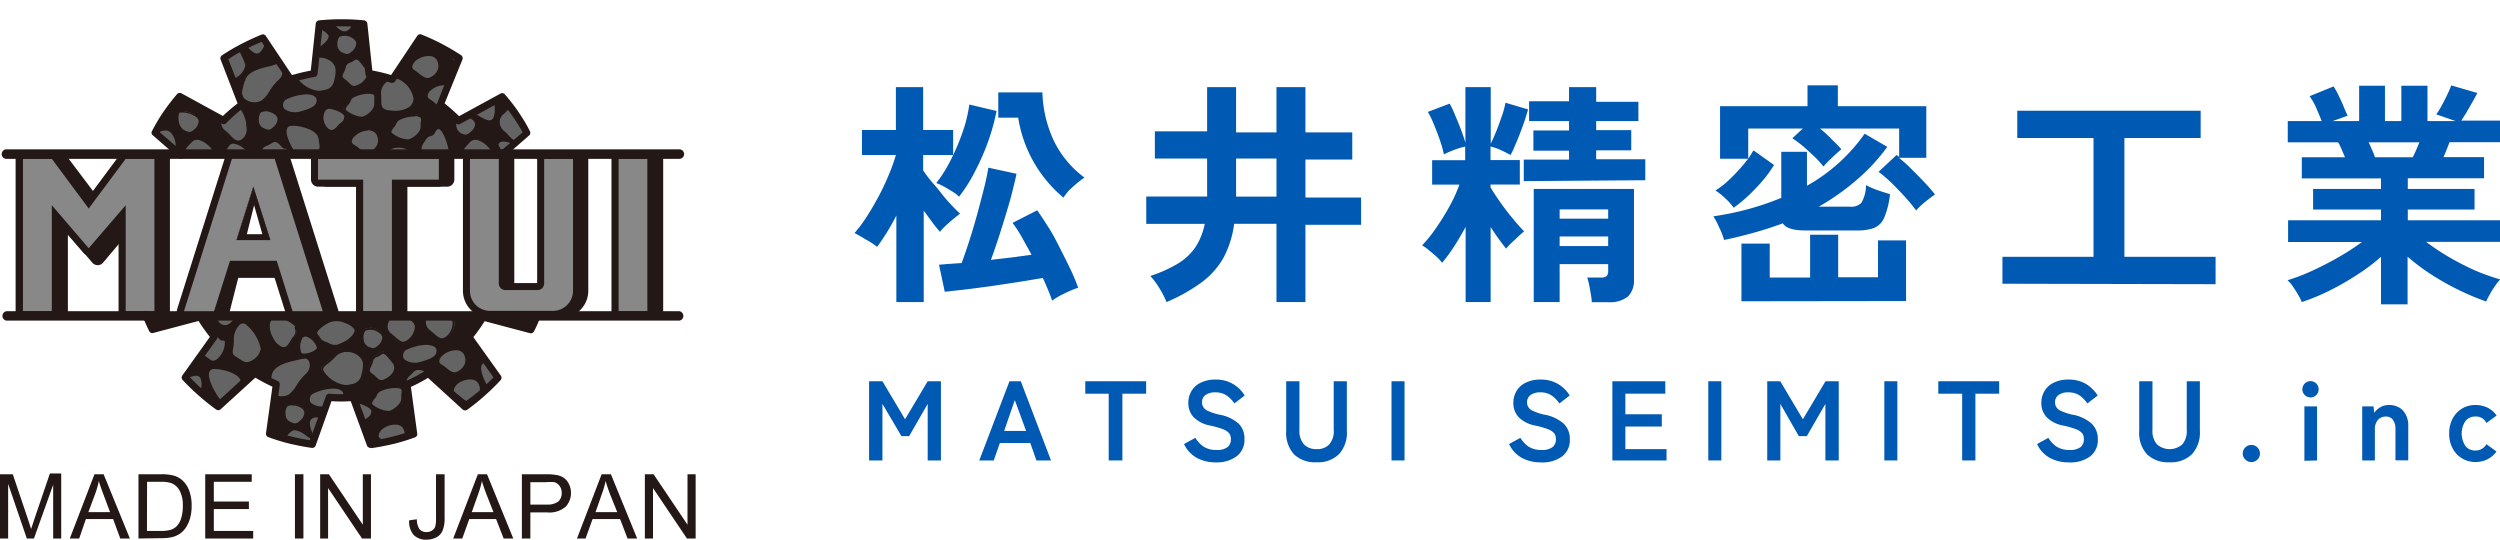<svg xmlns="http://www.w3.org/2000/svg" xmlns:xlink="http://www.w3.org/1999/xlink" width="220.98" height="47.7" viewBox="0 0 220.98 47.7"><defs><style>.cls-1{fill:none;}.cls-2{fill:#231815;}.cls-3{fill:#888;}.cls-4{clip-path:url(#clip-path);}.cls-5{fill:#656464;}.cls-6{fill:#0059b2;}</style><clipPath id="clip-path" transform="translate(0 1.7)"><path id="SVGID" class="cls-1" d="M44.31,12l2.29-2a19,19,0,0,0-1-1.66,18.49,18.49,0,0,0-1.19-1.54L40.52,9a15.46,15.46,0,0,0-1.6-1.42l1.63-4.09A19.78,19.78,0,0,0,37.1,1.64L34.66,5.3a14.68,14.68,0,0,0-2.08-.51L32.11.41c-.63-.06-1.28-.1-1.94-.1s-1.31,0-1.94.1l-.47,4.38a14.68,14.68,0,0,0-2.08.51L23.24,1.64a19.78,19.78,0,0,0-3.45,1.81l1.63,4.09A15.46,15.46,0,0,0,19.82,9L16,6.86A16.57,16.57,0,0,0,14.76,8.4a19,19,0,0,0-1,1.66L16,12H44.31m2.58,15.43c.22-.44.42-.88.6-1.34H12.85c.18.46.38.9.6,1.34l4.26-1.12a16.15,16.15,0,0,0,1.21,1.76l-2.55,3.58a17.85,17.85,0,0,0,1.38,1.37,19.33,19.33,0,0,0,1.53,1.21l3.25-3a14.18,14.18,0,0,0,1.89,1l-.6,4.36a16.8,16.8,0,0,0,1.87.56,18.89,18.89,0,0,0,1.91.37l1.5-4.14c.36,0,.71,0,1.07,0s.71,0,1.07,0l1.5,4.14a18.89,18.89,0,0,0,1.91-.37,16,16,0,0,0,1.86-.56l-.59-4.36a14.18,14.18,0,0,0,1.89-1l3.25,3a19.33,19.33,0,0,0,1.53-1.21A17.85,17.85,0,0,0,44,31.68L41.42,28.1a16.15,16.15,0,0,0,1.21-1.76Z"/></clipPath></defs><g id="レイヤー_2" data-name="レイヤー 2"><g id="レイヤー_1-2" data-name="レイヤー 1"><path class="cls-2" d="M58,11.71H55.42a.63.63,0,0,0-.62.63V25.81a.62.62,0,0,0,.62.62H58a.62.62,0,0,0,.62-.62V12.34a.63.63,0,0,0-.62-.63" transform="translate(0 1.7)"/><path class="cls-2" d="M51.39,11.71H48.85a.63.63,0,0,0-.63.63v11H45.46v-11a.63.63,0,0,0-.63-.63H42.29a.63.63,0,0,0-.62.63V24a2.39,2.39,0,0,0,2.4,2.4h5.55A2.4,2.4,0,0,0,52,24V12.34a.63.63,0,0,0-.63-.63" transform="translate(0 1.7)"/><path class="cls-2" d="M57.22,11.71H54.68a.63.63,0,0,0-.63.63V25.81a.63.63,0,0,0,.63.62h2.54a.63.63,0,0,0,.63-.62V12.34a.63.63,0,0,0-.63-.63" transform="translate(0 1.7)"/><path class="cls-2" d="M50.65,11.71H48.1a.63.63,0,0,0-.62.63v11H44.71v-11a.63.63,0,0,0-.62-.63H41.54a.63.63,0,0,0-.62.63V24a2.4,2.4,0,0,0,2.4,2.4h5.55a2.39,2.39,0,0,0,2.4-2.4V12.34a.63.63,0,0,0-.62-.63" transform="translate(0 1.7)"/><path class="cls-2" d="M44.31,12l2.29-2a19,19,0,0,0-1-1.66,18.49,18.49,0,0,0-1.19-1.54L40.52,9a15.46,15.46,0,0,0-1.6-1.42l1.63-4.09A19.78,19.78,0,0,0,37.1,1.64L34.66,5.3a14.68,14.68,0,0,0-2.08-.51L32.11.41c-.63-.06-1.28-.1-1.94-.1s-1.31,0-1.94.1l-.47,4.38a14.68,14.68,0,0,0-2.08.51L23.24,1.64a19.78,19.78,0,0,0-3.45,1.81l1.63,4.09A15.46,15.46,0,0,0,19.82,9L16,6.86A16.57,16.57,0,0,0,14.76,8.4a19,19,0,0,0-1,1.66L16,12H44.31m2.58,15.43c.22-.44.42-.88.6-1.34H12.85c.18.46.38.9.6,1.34l4.26-1.12a16.15,16.15,0,0,0,1.21,1.76l-2.55,3.58a17.85,17.85,0,0,0,1.38,1.37,19.33,19.33,0,0,0,1.53,1.21l3.25-3a14.18,14.18,0,0,0,1.89,1l-.6,4.36a16.8,16.8,0,0,0,1.87.56,18.89,18.89,0,0,0,1.91.37l1.5-4.14c.36,0,.71,0,1.07,0s.71,0,1.07,0l1.5,4.14a18.89,18.89,0,0,0,1.91-.37,16,16,0,0,0,1.86-.56l-.59-4.36a14.18,14.18,0,0,0,1.89-1l3.25,3a19.33,19.33,0,0,0,1.53-1.21A17.85,17.85,0,0,0,44,31.68L41.42,28.1a16.15,16.15,0,0,0,1.21-1.76Z" transform="translate(0 1.7)"/><path class="cls-2" d="M39.54,11.71H28.86a.63.63,0,0,0-.63.63v1.83a.63.63,0,0,0,.63.63h3.36v11a.62.62,0,0,0,.62.62h2.55a.62.62,0,0,0,.62-.62v-11h3.53a.63.63,0,0,0,.62-.63V12.34a.63.63,0,0,0-.62-.63" transform="translate(0 1.7)"/><path class="cls-2" d="M14.4,11.71H12.61a.61.61,0,0,0-.43.17L8.42,15.45,5.82,12a.63.63,0,0,0-.5-.25H2.78a.63.63,0,0,0-.63.63V25.81a.63.63,0,0,0,.63.62H5.32A.63.63,0,0,0,6,25.81V19l2.16,2.52a.64.64,0,0,0,.48.22.62.62,0,0,0,.47-.22L11.23,19v6.8a.63.63,0,0,0,.63.62H14.4a.62.62,0,0,0,.62-.62V12.34a.63.63,0,0,0-.62-.63" transform="translate(0 1.7)"/><rect class="cls-3" x="54.68" y="14.04" width="2.54" height="13.47"/><path class="cls-2" d="M38.79,11.71H28.11a.63.63,0,0,0-.62.63v1.83a.63.63,0,0,0,.62.63h3.36v11a.63.63,0,0,0,.63.62h2.54a.63.63,0,0,0,.63-.62v-11h3.52a.63.63,0,0,0,.63-.63V12.34a.63.63,0,0,0-.63-.63" transform="translate(0 1.7)"/><polyline class="cls-3" points="28.11 14.04 38.79 14.04 38.79 15.88 34.64 15.88 34.64 27.51 32.1 27.51 32.1 15.88 28.11 15.88 28.11 14.04"/><path class="cls-2" d="M13.65,11.71H11.11a.64.64,0,0,0-.5.25L7.84,15.68,5.08,12a.66.66,0,0,0-.5-.25H2a.63.63,0,0,0-.62.63V25.81a.62.62,0,0,0,.62.62H4.58a.62.62,0,0,0,.62-.62V18.13l2.17,2.51a.62.62,0,0,0,.47.22.64.64,0,0,0,.48-.22l2.16-2.51v7.68a.63.63,0,0,0,.63.62h2.54a.63.63,0,0,0,.63-.62V12.34a.63.63,0,0,0-.63-.63" transform="translate(0 1.7)"/><polyline class="cls-3" points="11.11 14.04 13.65 14.04 13.65 27.51 11.11 27.51 11.11 18.14 7.84 21.94 4.58 18.14 4.58 27.51 2.03 27.51 2.03 14.04 4.58 14.04 7.84 18.43 11.11 14.04"/><path class="cls-3" d="M48.1,12.34h2.55V24a1.78,1.78,0,0,1-1.78,1.78H43.32A1.78,1.78,0,0,1,41.54,24V12.34h2.55v11a.59.59,0,0,0,.59.6h2.83a.59.59,0,0,0,.59-.6v-11" transform="translate(0 1.7)"/><g class="cls-4"><path class="cls-5" d="M32,31.47c.21-.87.25-1.29-.21-1.75a1.66,1.66,0,0,0-2.25,0c-.63.72-1.25.84-1.09,1.34a2.81,2.81,0,0,0,2,1.33c.58-.08,1.33-.08,1.54-1m.38-2.5c.49.25.7.31,1.06,0s.74-.9.14-1.32a1.28,1.28,0,0,0-1.34-.18C32,27.69,31.93,28.72,32.41,29Zm.41,2.43c.52.37.62.87,1.36.44s1-1,.54-1.57-.72-1-1.06-.72-.67.15-.81.7S32.3,31,32.82,31.4ZM27.45,34a1.72,1.72,0,0,0,1.42.25c.67-.19,1.42-.44,1.52-.85s.08-.68-.56-.84a3.91,3.91,0,0,0-2.2.41A.65.65,0,0,0,27.45,34Zm-4.6-7.89v0H21.8C22.27,26.37,22.49,26.43,22.85,26.14Zm5.78,0H26.08c.12.22.37.35.91.37A2.41,2.41,0,0,0,28.63,26.12Zm5.76,8.61c.37-.07,1.14-.62,1.17-1.16s.23-.9-.17-1-2,0-2.2.71c0,.15-.5.51-.4.8A2.43,2.43,0,0,0,34.39,34.73Zm-9.53-5.66c.68.21.78-.57,1.15-.94s.1-.78.1-1-1-.68-1-.68c-.42-.73-1.19-.1-1.35.37A2.28,2.28,0,0,0,24.86,29.07ZM40.29,3.83c.53.32.69.66,1.21.29s1.18-1.86.39-1.83c-.22,0-.57-.89-1.18-.5s-.83.26-.94.81A1,1,0,0,0,40.29,3.83ZM44,11c-.1.23.5.72.3,1h2.4C46.4,11.25,44.37,10.16,44,11ZM43.27,5.8c-.41-.58-1.13-.21-1.66,0s-.5.66-.6,1.28.81,1.37,1.71,1.79C44.39,9.7,43.68,6.38,43.27,5.8ZM39,30.61c.46.27.87.84,1.36.68a1.27,1.27,0,0,0,.84-1.61c-.3-.84-1.68-.57-2.23.06C38.75,29.94,38.5,30.34,39,30.61Zm.46-2.45c.55-.36,1-1.28.52-1.76l-.31-.28H37.8a1,1,0,0,0,.09,1.44C38.64,28.19,38.87,28.51,39.42,28.16ZM37.1,30.41c.67-.19,1.42-.43,1.53-.84s.07-.68-.57-.85a4,4,0,0,0-2.2.41.66.66,0,0,0-.18,1A1.77,1.77,0,0,0,37.1,30.41Zm5.8-4.29H40.65a1,1,0,0,0,.7.4A1.69,1.69,0,0,0,42.9,26.12ZM44.46,9.94c.47.29.83,1.2,1.53.78s.44-1.2.44-1.49S45.82,6.7,44.73,8c-.18.22-.58.42-.64.74A1.06,1.06,0,0,0,44.46,9.94Zm-10,18c.75.63,1,1,1.53.6s1-1.28.52-1.76a3.18,3.18,0,0,0-.86-.63h-.91l-.1.06C34.37,26.42,33.76,27.29,34.51,27.91Zm7-17.11c-.44.47-.67.66-.64,1.23h2.88C43.42,11.12,42.13,10.07,41.47,10.8ZM26.05,9.32c-1.5-.17-.6,1.78.09,2.71h1.79l.16-.16c.41-.41.26-.78.15-1.4S27,9.43,26.05,9.32ZM20.27,27.08a1.73,1.73,0,0,0,.72-1H19C19.05,26.82,19.68,27.37,20.27,27.08ZM23.13,9.62c.48.25.7.31,1.06,0s.74-.9.14-1.31A1.27,1.27,0,0,0,23,8.14C22.71,8.35,22.65,9.37,23.13,9.62Zm2,1.73c-.22,0-.57-.89-1.17-.5s-.84.26-.95.81A2.4,2.4,0,0,0,23,12h2.47C25.54,11.65,25.49,11.34,25.12,11.35Zm-8.27-.55c-.43.47-.67.66-.64,1.23h2.88C18.8,11.12,17.51,10.07,16.85,10.8Zm23.7-.72c.48.25.7.31,1.05,0s.75-.9.15-1.32a1.28,1.28,0,0,0-1.34-.18C40.13,8.8,40.07,9.83,40.55,10.08Zm-3.3,1.74a1.89,1.89,0,0,1,.1.21H39.8c-.06-1-.89-3.43-1.49-2-.1.24-.52.14-.71.46S36.92,11.32,37.25,11.82ZM28,27.92c.29.37.33.57.76.7s.59.47,1.38.16,1.42-1,1.29-1.36a2.18,2.18,0,0,0-2.38-.67C28.69,26.93,27.7,27.55,28,27.92Zm5.46-17.71c-.3-.84-1.69-.57-2.23.06-.18.2-.44.59,0,.87s.87.84,1.35.68A1.27,1.27,0,0,0,33.46,10.21ZM33,6.53c-.4-.13-2,0-2.21.71,0,.16-.5.51-.4.8A2.46,2.46,0,0,0,32,8.72c.36-.07,1.13-.61,1.17-1.16S33.43,6.66,33,6.53ZM28.84,9.6c.57.62.89,0,1.25-.26s.42-.37.47-.68-.77-.73-1.3-.83C28.48,7.67,28.27,9,28.84,9.6ZM27.21,3.76c-.63.71-1.26.83-1.09,1.33a2.85,2.85,0,0,0,2,1.34c.59-.09,1.34-.09,1.55-1s.25-1.29-.21-1.75A1.66,1.66,0,0,0,27.21,3.76Zm2.6,7.87a.83.83,0,0,0-.19.4H31C30.68,11.63,30.14,11.3,29.81,11.63Zm4.43-6.31c-.5.55-.75.72-.65,1.48s-.1,1.35,1.07,1.38,2-.23,2-1.22S35,4.47,34.24,5.32Zm2.13,6.35a1.66,1.66,0,0,0-2.25,0L33.8,12h2.83A1.21,1.21,0,0,0,36.37,11.67Zm.75-3.19c-.41-.13-2,0-2.21.71,0,.15-.5.51-.4.8a2.45,2.45,0,0,0,1.6.68c.37-.07,1.14-.62,1.17-1.16S37.52,8.61,37.12,8.48Zm-17,2.82c-.1.24-.57.44-.76.73h2.76C21.78,11.25,20.45,10.44,20.09,11.3ZM27.49,37c-.23,0-1.13-1-1.73-.66s-.61.81-.71,1.36.32.91.84,1.23.68.65,1.21.29S28.27,36.94,27.49,37ZM27,31.49c.68-.58.54-1.77-.35-1.55s-2.63.46-2.79,1.53c-.07.47-.49,1.27,0,1.62a1.44,1.44,0,0,0,1.61.2C26.07,33,26.34,32.08,27,31.49Zm5.91,3.18c0-.32-.77-.73-1.31-.84-.78-.16-1,1.15-.42,1.77s.89,0,1.26-.26S32.87,35,32.93,34.67Zm-4.73.44c-1.83-.21-.48,2.19.09,2.61s1.74.58,2.16.16.26-.78.16-1.41S29.18,35.22,28.2,35.11Zm-2.71.51c.48.26.7.32,1.06,0s.74-.9.14-1.32a1.29,1.29,0,0,0-1.34-.19C25.07,34.35,25,35.38,25.49,35.62Zm-3-1.59c-.18.23-.58.42-.64.75A1.08,1.08,0,0,0,22.2,36c.48.29.84,1.2,1.53.78s.45-1.21.45-1.5S23.57,32.7,22.48,34Zm-3.27-3.22c-1.82-.2-.1,2.72.47,3.13s1.15-.15,1.57-.57.26-.78.15-1.41S20.2,30.93,19.21,30.81Zm0-.68c.52-.37,1.18-1.86.39-1.84-.22,0-.58-.89-1.18-.49s-.84.26-.94.81A1,1,0,0,0,18,29.84C18.57,30.15,18.72,30.49,19.25,30.13ZM15.62,32.3c-.18.2-.43.59,0,.87s.87.84,1.36.67a1.87,1.87,0,0,0,.84-2.08C17.55,30.92,16.17,31.67,15.62,32.3Zm7.51-3.17c0-.41-1.23-3.14-2.08-2.12a1.87,1.87,0,0,0-.48,1.39c0,.77-.37,1.14.23,1.51s.82.65,1.36.41A1.66,1.66,0,0,0,23.13,29.13ZM37.87,6.29c-.17.21-.43.6,0,.87s.87.84,1.36.68a1.26,1.26,0,0,0,.84-1.6C39.8,5.39,38.42,5.67,37.87,6.29Zm5.37,23.94c-1.83-.21-.1,2.71.47,3.13a2,2,0,0,0,2.15,0c.42-.42.26-.78.16-1.41S44.23,30.34,43.24,30.23Zm.62-.1c.53-.37,1.18-1.86.4-1.84-.23,0-.58-.89-1.18-.49s-.84.26-.95.81a1,1,0,0,0,.53,1.23C43.18,30.15,43.34,30.49,43.86,30.13ZM40.24,32.3c-.18.2-.44.59,0,.87s.86.84,1.35.67a1.27,1.27,0,0,0,.85-1.6C42.17,31.4,40.78,31.67,40.24,32.3Zm-6.65,4c-.17.21-.43.6,0,.87s.87.85,1.36.68a1.26,1.26,0,0,0,.84-1.6C35.52,35.38,34.14,35.65,33.59,36.27ZM39,33c0-1-1.82-2.69-2.6-1.83-.5.54-.87.6-.46,1.67.28.71-.09,1.34,1.08,1.37S39,34,39,33Zm.47,1.52c-.4-.13-2,0-2.21.7,0,.16-.5.52-.4.81a2.4,2.4,0,0,0,1.61.67c.36-.06,1.13-.61,1.17-1.16S39.88,34.61,39.48,34.49Zm-12.83-6.4c-.34.34-.32,1.51.05,1.56a1.91,1.91,0,0,0,1.3-.42C28.42,28.92,27.22,27.51,26.65,28.09ZM31.29,3.55c-.39.29-.66.14-.81.69s-.54.8,0,1.16.61.86,1.35.43,1-1,.54-1.56S31.64,3.28,31.29,3.55Zm-4.9-.93c.43.13.6.47,1.39.15s1.42-1,1.28-1.35A2.18,2.18,0,0,0,26.69.74c-.36.19-1.35.81-1.06,1.17S26,2.49,26.39,2.62Zm5.76-.71c.75.62,1,1,1.53.59s1-1.28.52-1.75S33-.3,32.32.18C32,.42,31.4,1.28,32.15,1.91Zm-2.24-.43c-.28.21-.34,1.23.14,1.48s.7.32,1.06,0,.74-.89.14-1.31A1.29,1.29,0,0,0,29.91,1.48Zm6.66,2.25c-.18.21-.44.6,0,.87s.86.84,1.35.68a1.27,1.27,0,0,0,.85-1.6C38.5,2.84,37.11,3.11,36.57,3.73Zm-1-2.18c.75.63,1,1,1.53.6s1-1.28.52-1.76-1.24-1-1.88-.56C35.38.06,34.78.93,35.53,1.55ZM33.32,4.16a1.72,1.72,0,0,0,1.42.24c.67-.19,1.41-.43,1.52-.84s.07-.68-.57-.84a3.79,3.79,0,0,0-2.19.41A.65.65,0,0,0,33.32,4.16Zm-2.59-3c.67-.32.56-1.19.42-1.57s-1.44-1.61-1.87-1A1.21,1.21,0,0,0,29.07,0C29.36.39,30.06,1.47,30.73,1.15ZM16.15,9.86c.48.25.7.31,1.06,0s.74-.9.14-1.31a1.93,1.93,0,0,0-1.53-.38C15.54,8.4,15.67,9.61,16.15,9.86Zm3.27-5c.59.36.82.65,1.36.41a1.66,1.66,0,0,0,1-1.19C21.78,3.7,20.53,1,19.67,2a1.87,1.87,0,0,0-.48,1.39C19.22,4.15,18.82,4.52,19.42,4.89Zm-2.1,3.05c.57.41,1.14-.16,1.56-.58s.26-.78.16-1.4-1.21-1-2.19-1.15C15,4.6,16.74,7.52,17.32,7.94ZM25.09,8a1.76,1.76,0,0,0,1.42.24c.67-.19,1.41-.43,1.52-.84s.07-.68-.57-.85a4,4,0,0,0-2.2.41A.66.66,0,0,0,25.09,8Zm-11.4,2c-.21.15-.51.14-.71.46s-.67.82-.35,1.32a2.21,2.21,0,0,1,.11.21h2.45C16,12.15,15.79,8.6,13.69,10Zm6.43-2c-.18.22-.59.42-.64.74a1.06,1.06,0,0,0,.36,1.17c.47.29.83,1.2,1.53.78s.45-1.2.45-1.49S21.2,6.7,20.12,8Zm1.4-2.57c-.07.47-.49,1.27,0,1.62a1.44,1.44,0,0,0,1.61.2c.55-.32.82-1.21,1.5-1.79s.54-1.78-.36-1.56S21.68,4.39,21.52,5.46Zm1-2.4c.67.21.78-.57,1.14-.94s.11-.78.11-1-1-.47-1-.47c-.42-.73-.89-.31-1.36.16S21.82,2.85,22.5,3.06Z" transform="translate(0 1.7)"/><path class="cls-2" d="M26.69,39.45a1,1,0,0,1-.55-.25l-.3-.21c-.51-.31-1-.71-.9-1.34a1.16,1.16,0,0,0,0-.18,1.56,1.56,0,0,1,.72-1.25c.48-.31,1.08.14,1.47.44a1.65,1.65,0,0,0,.32.21h0a1.94,1.94,0,0,1-.28-1.46c.08-.23.33-.48,1-.41h0c.94.11,2.38.73,2.5,1.45,0,.1,0,.18.05.26.09.48.16.85-.24,1.24s-1.67.3-2.29-.14a1.83,1.83,0,0,1-.28-.28,2.78,2.78,0,0,1-.79,1.74A.84.84,0,0,1,26.69,39.45Zm-.63-3.12a.4.4,0,0,0-.24.07,1.34,1.34,0,0,0-.64,1.11l0,.18c-.08.41.15.73.79,1.12l.33.22c.3.22.42.31.77.07a2.46,2.46,0,0,0,.68-1.87.22.22,0,0,0-.23-.16h0c-.1,0-.22-.08-.45-.25A2,2,0,0,0,26.06,36.33ZM28,35.2a.55.55,0,0,0-.57.29c-.23.59.56,1.87.93,2.15.53.38,1.65.54,2,.17s.26-.6.17-1.06c0-.08,0-.17-.05-.26-.09-.56-1.35-1.17-2.31-1.28ZM34.8,38a1.44,1.44,0,0,1-.84-.44c-.13-.1-.26-.21-.39-.29a.56.56,0,0,1-.31-.39.82.82,0,0,1,.25-.63h0a2,2,0,0,1,1.7-.6.9.9,0,0,1,.71.57,1.26,1.26,0,0,1,0,1,1.54,1.54,0,0,1-.87.75A.52.52,0,0,1,34.8,38Zm-1.13-1.62a.64.64,0,0,0-.2.46.34.34,0,0,0,.2.25,3.25,3.25,0,0,1,.42.31c.29.24.57.46.86.36a1.34,1.34,0,0,0,.74-.64,1,1,0,0,0,0-.83.7.7,0,0,0-.55-.44,1.8,1.8,0,0,0-1.5.53Zm-10.28.6a1.28,1.28,0,0,1-.85-.54,2.21,2.21,0,0,0-.39-.37,1.17,1.17,0,0,1-.41-1.27,1.07,1.07,0,0,1,.44-.59,1.5,1.5,0,0,0,.22-.2h0c.32-.39.64-.53.94-.42.63.22.94,1.45.94,1.68a1.76,1.76,0,0,0,0,.19,1.28,1.28,0,0,1-.51,1.39A.78.78,0,0,1,23.39,36.94Zm-.24-3.22a.84.84,0,0,0-.59.38h0a1.77,1.77,0,0,1-.24.23.91.91,0,0,0-.37.47.93.93,0,0,0,.31,1.06,1.8,1.8,0,0,1,.43.4c.36.39.61.61,1,.38a1.09,1.09,0,0,0,.41-1.2,1.62,1.62,0,0,1,0-.21c0-.18-.3-1.31-.81-1.49ZM38.4,36.78c-.48,0-1.51-.42-1.63-.75s.12-.5.27-.68a.51.51,0,0,0,.13-.18.85.85,0,0,1,.44-.51,3.11,3.11,0,0,1,1.9-.27h0c.38.12.34.43.28.76,0,.11,0,.23,0,.37,0,.61-.85,1.18-1.26,1.26Zm.67-2.23a3.09,3.09,0,0,0-1.36.29.6.6,0,0,0-.33.38.94.94,0,0,1-.17.26c-.12.15-.29.35-.24.48a2.42,2.42,0,0,0,1.49.61c.35-.06,1-.58,1.08-1.06a4,4,0,0,1,.05-.4c0-.35.06-.46-.14-.53h0A1.81,1.81,0,0,0,39.07,34.55ZM31.68,36h0a.79.79,0,0,1-.53-.31,1.49,1.49,0,0,1-.21-1.6.64.64,0,0,1,.72-.34c.51.1,1.46.53,1.39,1h0a1,1,0,0,1-.51.75,1.3,1.3,0,0,0-.22.19A1,1,0,0,1,31.68,36Zm-.18-2.06a.46.46,0,0,0-.4.26,1.28,1.28,0,0,0,.18,1.35.57.57,0,0,0,.39.24c.17,0,.32-.14.48-.3a2.52,2.52,0,0,1,.25-.21c.35-.25.38-.34.42-.61s-.65-.6-1.22-.72Zm-5.39,2a1.45,1.45,0,0,1-.66-.23A.91.91,0,0,1,25,35a1.1,1.1,0,0,1,.25-.89,1.36,1.36,0,0,1,1.46.19.73.73,0,0,1,.36.58,1.24,1.24,0,0,1-.49.9A.83.83,0,0,1,26.11,36Zm-.3-1.81a.77.77,0,0,0-.4.09.9.9,0,0,0-.16.7.7.7,0,0,0,.29.6h0c.48.25.64.28.94,0a1,1,0,0,0,.42-.73.51.51,0,0,0-.27-.42A1.39,1.39,0,0,0,25.81,34.14Zm8.5.7c-.47,0-1.51-.43-1.62-.76s.12-.49.27-.68a1.08,1.08,0,0,0,.13-.18.8.8,0,0,1,.43-.51,3.22,3.22,0,0,1,1.91-.27c.38.12.33.43.28.76a3.69,3.69,0,0,0-.05.37c0,.61-.84,1.19-1.25,1.26h-.1ZM35,32.6a3.06,3.06,0,0,0-1.36.29.64.64,0,0,0-.34.38.67.67,0,0,1-.17.26c-.12.15-.28.35-.23.49a2.4,2.4,0,0,0,1.48.6c.35-.06,1.06-.58,1.09-1.06,0-.14,0-.28,0-.39.06-.35.06-.47-.14-.53A1.18,1.18,0,0,0,35,32.6Zm-6.56,1.84a1.92,1.92,0,0,1-1-.32.63.63,0,0,1-.23-.56.75.75,0,0,1,.41-.65,4,4,0,0,1,2.27-.42.91.91,0,0,1,.62.36.81.81,0,0,1,0,.61c-.13.46-.89.72-1.6.92A1.89,1.89,0,0,1,28.43,34.44Zm1-1.79a4.4,4.4,0,0,0-1.75.44.54.54,0,0,0-.3.48.43.43,0,0,0,.13.37h0a1.61,1.61,0,0,0,1.33.24c.44-.13,1.35-.38,1.45-.77a.56.56,0,0,0,0-.45.76.76,0,0,0-.49-.27A1.45,1.45,0,0,0,29.43,32.65Zm7.78,1.64H37c-.94,0-1-.45-1.05-.9a2.86,2.86,0,0,0-.12-.55c-.35-.91-.17-1.14.24-1.53l.24-.24a.91.91,0,0,1,1.09-.17A2.85,2.85,0,0,1,39.12,33a1.17,1.17,0,0,1-.33.88A2.2,2.2,0,0,1,37.21,34.29ZM37,31a.59.59,0,0,0-.46.2l-.25.25c-.35.33-.5.49-.19,1.31a2.34,2.34,0,0,1,.13.59c.06.45.1.7.85.72a2.21,2.21,0,0,0,1.61-.38,1,1,0,0,0,.27-.73,2.66,2.66,0,0,0-1.56-1.88A1.29,1.29,0,0,0,37,31ZM20.1,34.19a.77.77,0,0,1-.48-.16c-.43-.32-1.59-2.11-1.27-2.93.08-.22.3-.46.87-.39h0c1.06.12,2.17.55,2.29,1.23,0,.1,0,.18,0,.26.09.48.16.85-.23,1.24A2,2,0,0,1,20.1,34.19ZM19,30.91c-.26,0-.42.08-.49.26-.26.66.78,2.38,1.2,2.69s.92-.06,1.43-.56c.32-.32.27-.6.18-1.06,0-.08,0-.17-.05-.26-.09-.55-1.13-.95-2.1-1.06H19ZM41.45,34a1.47,1.47,0,0,1-.85-.44,2.55,2.55,0,0,0-.39-.28.58.58,0,0,1-.3-.4.79.79,0,0,1,.25-.63h0a2,2,0,0,1,1.7-.6.88.88,0,0,1,.7.58,1.23,1.23,0,0,1,0,1,1.55,1.55,0,0,1-.86.75A.59.59,0,0,1,41.45,34Zm-1.13-1.61a.59.59,0,0,0-.21.46.44.44,0,0,0,.21.25,3.64,3.64,0,0,1,.42.3c.29.24.56.46.85.37a1.33,1.33,0,0,0,.74-.65,1,1,0,0,0,0-.82.68.68,0,0,0-.55-.44,1.75,1.75,0,0,0-1.5.53ZM16.83,34a1.41,1.41,0,0,1-.84-.44,3.16,3.16,0,0,0-.39-.28.6.6,0,0,1-.31-.4.83.83,0,0,1,.25-.63h0a2.63,2.63,0,0,1,1.92-.94.65.65,0,0,1,.49.43,1.92,1.92,0,0,1-.14,1.41,1.56,1.56,0,0,1-.77.81A.52.52,0,0,1,16.83,34Zm.47-2.49a2.64,2.64,0,0,0-1.6.88h0a.61.61,0,0,0-.2.46.38.38,0,0,0,.2.25,2.47,2.47,0,0,1,.42.3c.29.24.57.46.86.37a1.42,1.42,0,0,0,.64-.71,1.65,1.65,0,0,0,.13-1.25.42.42,0,0,0-.33-.29Zm27.56,2.29a2.1,2.1,0,0,1-1.21-.34c-.44-.31-1.6-2.11-1.28-2.93a.64.64,0,0,1,.53-.39c-.09-.06-.18-.13-.29-.19A1.12,1.12,0,0,1,42,28.59a.71.71,0,0,1,.53-.63,4.66,4.66,0,0,0,.46-.25c.48-.31.83.07,1,.3a.75.75,0,0,0,.19.18.39.39,0,0,1,.43.28,2.06,2.06,0,0,1-.77,1.74h0l-.07.05c1,.33,2.18,1.12,2.27,1.68,0,.1,0,.18.05.26.09.48.16.85-.24,1.24A1.51,1.51,0,0,1,44.86,33.78Zm-1.8-3.46a.46.46,0,0,0-.49.27c-.26.66.77,2.37,1.2,2.68a1.93,1.93,0,0,0,2,0c.31-.32.26-.6.17-1.06,0-.08,0-.17-.05-.26-.08-.5-1.4-1.35-2.38-1.59a.58.58,0,0,1-.32-.06Zm.21-.19a1.57,1.57,0,0,1,.27.05A.75.75,0,0,0,43.8,30h0a2,2,0,0,0,.7-1.51.21.21,0,0,0-.24-.13c-.12,0-.22-.11-.35-.24-.26-.29-.47-.48-.78-.28a3.73,3.73,0,0,1-.49.27c-.25.12-.34.16-.4.48a.9.9,0,0,0,.47,1.12A2.21,2.21,0,0,1,43,30ZM24.91,33.56a2,2,0,0,1-1.06-.38c-.46-.31-.29-.89-.16-1.36a3.28,3.28,0,0,0,.09-.37c.15-1,1.57-1.32,2.5-1.53l.36-.08a.66.66,0,0,1,.82.32,1.22,1.22,0,0,1-.37,1.41,4.24,4.24,0,0,0-.76.94,2.61,2.61,0,0,1-.76.87A1.31,1.31,0,0,1,24.91,33.56Zm2-3.54a.55.55,0,0,0-.18,0l-.36.08c-.88.2-2.21.49-2.34,1.36a3.89,3.89,0,0,1-.1.4c-.12.42-.25.9.08,1.12a1.32,1.32,0,0,0,1.5.2,2.66,2.66,0,0,0,.69-.8,4.77,4.77,0,0,1,.79-1h0a1,1,0,0,0,.32-1.16A.43.43,0,0,0,26.87,30Zm3.54,2.52a2.93,2.93,0,0,1-2-1.41c-.13-.38.13-.59.46-.85a4.15,4.15,0,0,0,.64-.59,1.53,1.53,0,0,1,1.12-.49,1.78,1.78,0,0,1,1.29.45c.49.49.45.94.23,1.85s-.9,1-1.45,1l-.18,0Zm.26-3.13h-.05a1.33,1.33,0,0,0-1,.42,4.93,4.93,0,0,1-.67.61c-.34.27-.48.39-.4.63a2.77,2.77,0,0,0,1.89,1.26l.18,0c.55-.07,1.11-.14,1.28-.86h0c.2-.85.24-1.23-.18-1.65A1.6,1.6,0,0,0,30.67,29.41Zm3,2.7a.85.85,0,0,1-.6-.34,3.22,3.22,0,0,0-.33-.28h0c-.44-.31-.31-.58-.17-.87a3.06,3.06,0,0,0,.15-.4.71.71,0,0,1,.51-.57,1.25,1.25,0,0,0,.34-.18c.38-.29.68.08,1,.51l.19.23A1,1,0,0,1,35,31a1.48,1.48,0,0,1-.8,1A1.09,1.09,0,0,1,33.69,32.11Zm-.81-.79a3.83,3.83,0,0,1,.35.3c.27.26.42.41.89.13a1.34,1.34,0,0,0,.7-.81.7.7,0,0,0-.18-.6l-.19-.23c-.38-.46-.53-.63-.73-.48a1.6,1.6,0,0,1-.39.22.49.49,0,0,0-.38.43,3,3,0,0,1-.17.43c-.14.28-.19.4.1.61Zm7.26.1A1.45,1.45,0,0,1,39.3,31a2.46,2.46,0,0,0-.39-.29.6.6,0,0,1-.31-.4.79.79,0,0,1,.25-.63,2,2,0,0,1,1.7-.6.89.89,0,0,1,.71.58,1.28,1.28,0,0,1,0,1,1.6,1.6,0,0,1-.87.76A.76.76,0,0,1,40.14,31.42Zm.14-2.16a1.81,1.81,0,0,0-1.27.55.61.61,0,0,0-.2.46.36.36,0,0,0,.2.25h0a2.47,2.47,0,0,1,.42.3c.29.24.57.46.86.37a1.37,1.37,0,0,0,.74-.65,1.05,1.05,0,0,0,0-.82.68.68,0,0,0-.55-.44A.86.86,0,0,0,40.28,29.26Zm-3.62,1.32a1.85,1.85,0,0,1-1-.33.62.62,0,0,1-.23-.55.75.75,0,0,1,.41-.66,4,4,0,0,1,2.27-.42.92.92,0,0,1,.62.37.78.78,0,0,1,0,.6c-.12.47-.89.72-1.6.92A1.91,1.91,0,0,1,36.66,30.58Zm1-1.8a4.52,4.52,0,0,0-1.75.44.55.55,0,0,0-.3.48.47.47,0,0,0,.13.38,1.61,1.61,0,0,0,1.33.23h0c.44-.12,1.35-.38,1.45-.77a.56.56,0,0,0,0-.45.71.71,0,0,0-.49-.26A1.44,1.44,0,0,0,37.66,28.78ZM21.79,30.51a1.37,1.37,0,0,1-.76-.33L20.74,30c-.46-.29-.4-.6-.34-1a2.49,2.49,0,0,0,.06-.64A2,2,0,0,1,21,26.94a.61.61,0,0,1,.75-.21,3.88,3.88,0,0,1,1.51,2.41h0a1.72,1.72,0,0,1-1,1.27A1,1,0,0,1,21.79,30.51Zm-.32-3.62a.46.46,0,0,0-.34.18,1.81,1.81,0,0,0-.46,1.32,3.23,3.23,0,0,1-.06.68c-.06.36-.1.54.24.75l.3.19c.38.26.58.39,1,.21a1.52,1.52,0,0,0,.9-1.09h0a3.83,3.83,0,0,0-1.38-2.2A.51.51,0,0,0,21.47,26.89Zm-2.62,3.5a1,1,0,0,1-.55-.25,2.77,2.77,0,0,0-.31-.21,1.12,1.12,0,0,1-.57-1.34.71.71,0,0,1,.52-.63,4.63,4.63,0,0,0,.47-.25c.47-.31.83.07,1,.3a.75.75,0,0,0,.19.18.4.4,0,0,1,.44.28,2.12,2.12,0,0,1-.77,1.74h0A.79.79,0,0,1,18.85,30.39Zm-.08-2.59a.52.52,0,0,0-.25.08,3.73,3.73,0,0,1-.49.27c-.26.12-.35.16-.41.48a.92.92,0,0,0,.48,1.12,3,3,0,0,1,.32.22c.3.22.43.31.77.07h0a2,2,0,0,0,.69-1.51c0-.06-.07-.14-.24-.13s-.22-.11-.34-.24S19,27.8,18.77,27.8Zm8.07,2-.16,0c-.09,0-.22-.08-.31-.33a1.67,1.67,0,0,1,.2-1.41h0a.6.6,0,0,1,.63-.13,1.66,1.66,0,0,1,1,1.07.35.35,0,0,1-.12.37A2.16,2.16,0,0,1,26.84,29.77ZM27,28.05a.34.34,0,0,0-.25.11h0a1.51,1.51,0,0,0-.15,1.2c0,.11.09.18.14.19a1.82,1.82,0,0,0,1.23-.4A.16.16,0,0,0,28,29a1.49,1.49,0,0,0-.84-.91A.51.51,0,0,0,27,28.05ZM33,29.29a1.53,1.53,0,0,1-.66-.23h0a.91.91,0,0,1-.41-.77,1.08,1.08,0,0,1,.25-.89,1.39,1.39,0,0,1,1.46.19.75.75,0,0,1,.36.59,1.24,1.24,0,0,1-.49.89A.83.83,0,0,1,33,29.29Zm-.57-.41c.48.24.64.27.94,0a1,1,0,0,0,.42-.73.51.51,0,0,0-.27-.42,1.2,1.2,0,0,0-1.22-.19.93.93,0,0,0-.16.7.73.73,0,0,0,.29.61Zm-7.39.33a.75.75,0,0,1-.24,0h0a1.76,1.76,0,0,1-.91-1,2,2,0,0,1-.25-1.43,1.23,1.23,0,0,1,.9-.77.63.63,0,0,1,.63.36c.47.22,1,.54,1,.76a.67.67,0,0,0,0,.17.82.82,0,0,1-.17.89,3,3,0,0,0-.27.39C25.65,28.87,25.46,29.21,25.07,29.21Zm-.44-3h0a1.05,1.05,0,0,0-.73.63,1.91,1.91,0,0,0,.25,1.27,1.58,1.58,0,0,0,.78.84h0c.37.11.53-.11.74-.48a2.2,2.2,0,0,1,.3-.43.66.66,0,0,0,.12-.7.93.93,0,0,1,0-.22,3.15,3.15,0,0,0-.93-.59h0l0,0A.46.46,0,0,0,24.63,26.23ZM29.57,29a1.16,1.16,0,0,1-.56-.16l-.28-.13a1,1,0,0,1-.63-.49L27.92,28h0a.33.33,0,0,1-.07-.3c.1-.49,1.14-1,1.16-1a2.11,2.11,0,0,1,1.61.05,1.67,1.67,0,0,1,.91.69c.17.5-.58,1.18-1.35,1.49A1.59,1.59,0,0,1,29.57,29Zm-1.49-1.16a2.77,2.77,0,0,1,.19.26.81.81,0,0,0,.52.41,1.8,1.8,0,0,1,.31.14,1,1,0,0,0,1,0c.81-.31,1.33-.93,1.23-1.22a1.49,1.49,0,0,0-.79-.56,1.82,1.82,0,0,0-1.44-.06c-.4.21-1,.62-1.05.89a.12.12,0,0,0,0,.12Zm7.56.91c-.3,0-.55-.22-.92-.53L34.45,28h0a1,1,0,0,1-.4-.81,1.57,1.57,0,0,1,.57-1.08l.11-.07h1a3,3,0,0,1,.9.65.8.8,0,0,1,.23.69,1.83,1.83,0,0,1-.77,1.23A.85.85,0,0,1,35.64,28.76Zm-.83-2.53-.06,0a1.33,1.33,0,0,0-.49.91.78.78,0,0,0,.32.65h0l.28.24c.57.49.73.61,1.13.35a1.56,1.56,0,0,0,.67-1.07.57.57,0,0,0-.17-.52,2.8,2.8,0,0,0-.81-.6ZM39,28.41c-.3,0-.55-.22-.92-.53l-.27-.24a1.1,1.1,0,0,1-.12-1.58l0,0h1.93l0,0,.32.28a.83.83,0,0,1,.23.7,1.79,1.79,0,0,1-.77,1.22A.8.8,0,0,1,39,28.41Zm-1.17-2.18A.88.88,0,0,0,38,27.48l.28.24c.57.49.73.61,1.13.35h0A1.58,1.58,0,0,0,40,27a.59.59,0,0,0-.17-.53c-.09-.09-.19-.17-.27-.24Zm-17.91,1a.92.92,0,0,1-.47-.14,1.23,1.23,0,0,1-.54-1V26h2.22l-.05.14a1.9,1.9,0,0,1-.77,1h0A.88.88,0,0,1,19.94,27.27Zm-.8-1a1,1,0,0,0,.44.72.66.66,0,0,0,.65,0h0a1.49,1.49,0,0,0,.6-.76Zm22.61.44a2.06,2.06,0,0,1-.42,0,1.08,1.08,0,0,1-.77-.46l-.1-.15h2.7L43,26.2A1.74,1.74,0,0,1,41.75,26.67Zm-.87-.44a1.25,1.25,0,0,0,.49.19,1.7,1.7,0,0,0,1.23-.19Zm-13.71.37H27c-.54,0-.85-.14-1-.42L25.9,26h3l-.21.18A2.3,2.3,0,0,1,27.17,26.6Zm-.86-.37a1.29,1.29,0,0,0,.69.16,3.29,3.29,0,0,0,1.25-.16Zm-3.91.2a1.36,1.36,0,0,1-.64-.22l0-.19h1.36l-.25.2A.79.79,0,0,1,22.4,26.43Zm0-.2h0Zm-7.15-14.1H12.67l0-.06a1.14,1.14,0,0,0-.1-.19,1.14,1.14,0,0,1,.25-1.28l.11-.16a.94.94,0,0,1,.51-.38,1.12,1.12,0,0,0,.22-.1h0c.79-.55,1.3-.39,1.58-.15a2,2,0,0,1,.42,2A.44.44,0,0,1,15.23,12.13Zm-2.43-.21h2.39c.11,0,.19-.05.25-.19A1.75,1.75,0,0,0,15.07,10c-.32-.27-.78-.21-1.32.16h0a1.26,1.26,0,0,1-.26.13.75.75,0,0,0-.42.29l-.11.17c-.21.3-.47.68-.24,1A1.09,1.09,0,0,1,12.8,11.92Zm34.06.21H44.11l.11-.16c.08-.11,0-.3-.15-.47s-.22-.37-.16-.52h0a.65.65,0,0,1,.67-.38,2,2,0,0,1,.51.09,2.83,2.83,0,0,1-.3-.3A2.13,2.13,0,0,0,44.4,10h0A1.18,1.18,0,0,1,44,8.75a1.06,1.06,0,0,1,.44-.58A1.12,1.12,0,0,0,44.65,8c.32-.39.64-.53.94-.42.63.22.94,1.46.94,1.69a1.62,1.62,0,0,0,0,.18,1.29,1.29,0,0,1-.51,1.4.76.76,0,0,1-.38.12A2.52,2.52,0,0,1,46.8,12Zm-2.41-.21h2.08a3,3,0,0,0-2-1.11c-.25,0-.4.08-.47.25h0c0,.06.07.21.14.33A1,1,0,0,1,44.45,11.92Zm.06-2.07a2,2,0,0,1,.43.4c.36.39.61.61,1,.38a1.08,1.08,0,0,0,.41-1.2,1.56,1.56,0,0,1,0-.2c0-.19-.3-1.32-.81-1.49-.21-.08-.45,0-.71.35a1.81,1.81,0,0,1-.24.24.89.89,0,0,0-.37.46,1,1,0,0,0,.31,1.06Zm-.66,2.28H40.73V12a1.44,1.44,0,0,1,.55-1.18l.12-.12a.83.83,0,0,1,.85-.25A2.45,2.45,0,0,1,43.81,12Zm-2.92-.21h2.63a2.26,2.26,0,0,0-1.36-1.24.66.66,0,0,0-.66.19h0l-.12.13C41.1,11.35,40.93,11.52,40.93,11.92Zm-1,.21H37.28l0-.06a1.14,1.14,0,0,0-.1-.19h0a1.11,1.11,0,0,1,.25-1.28l.1-.16a.69.69,0,0,1,.47-.3c.12,0,.2-.07.23-.14.16-.37.35-.54.57-.5.61.1,1.09,1.82,1.13,2.52Zm-2.49-.21h2.27c-.08-.8-.55-2.15-.94-2.21-.15,0-.28.22-.35.37s-.22.21-.36.26a.53.53,0,0,0-.35.21l-.11.17c-.22.3-.48.68-.25,1h0A.6.6,0,0,1,37.42,11.92Zm-.63.21H33.53l.2-.18c.12-.11.22-.21.31-.31a1.51,1.51,0,0,1,1.11-.49,1.78,1.78,0,0,1,1.29.45h0a1.2,1.2,0,0,1,.28.38Zm-2.73-.21h2.39l-.16-.18h0a1.6,1.6,0,0,0-1.13-.38,1.31,1.31,0,0,0-1,.42Zm-2.85.21H29.49l0-.13a.91.91,0,0,1,.21-.44h0a.56.56,0,0,1,.44-.17,1.44,1.44,0,0,1,.91.57Zm-1.45-.21h1a1,1,0,0,0-.6-.32.36.36,0,0,0-.28.1h0A.57.57,0,0,0,29.76,11.92ZM28,12.13H26.09l0,0c-.51-.68-1.18-2-.83-2.58a.79.79,0,0,1,.83-.3c1.06.12,2.17.55,2.29,1.24,0,.09,0,.18,0,.26A1.18,1.18,0,0,1,28.16,12L28,12.1Zm-1.79-.21h1.7L28,11.8c.32-.32.27-.59.18-1.05,0-.09,0-.17-.05-.27-.09-.55-1.13-1-2.1-1.06h0c-.32,0-.54,0-.63.2C25.14,10.09,25.71,11.25,26.19,11.92Zm-.67.21H22.86V12a1.84,1.84,0,0,1,0-.39.74.74,0,0,1,.52-.63,2.2,2.2,0,0,0,.47-.25c.48-.31.83.08,1,.31.06.06.16.17.19.17a.44.44,0,0,1,.37.15.75.75,0,0,1,.05.66Zm-2.45-.21h2.29a.5.5,0,0,0,0-.4.24.24,0,0,0-.2-.07h0c-.12,0-.22-.1-.35-.24-.26-.29-.47-.47-.78-.27a3.48,3.48,0,0,1-.49.26c-.26.12-.34.16-.4.48C23.09,11.77,23.08,11.85,23.07,11.92Zm-.82.21H16.11V12a1.43,1.43,0,0,1,.54-1.18l.12-.12a.85.85,0,0,1,.86-.25A2.44,2.44,0,0,1,19.19,12v0l0,0a1.83,1.83,0,0,1,.43-.4,1,1,0,0,0,.32-.31h0a.67.67,0,0,1,.65-.43h0a2.06,2.06,0,0,1-.49-.44,2.51,2.51,0,0,0-.39-.36,1.18,1.18,0,0,1-.41-1.28,1,1,0,0,1,.44-.58A2.23,2.23,0,0,0,20,8h0c.32-.39.63-.53.94-.42.62.22.94,1.46.94,1.69a1.62,1.62,0,0,0,0,.18,1.3,1.3,0,0,1-.52,1.4.82.82,0,0,1-.34.12A2.13,2.13,0,0,1,22.19,12Zm-2.69-.21h2.37A1.79,1.79,0,0,0,20.64,11h0a.46.46,0,0,0-.45.3h0a1.13,1.13,0,0,1-.39.4Zm-3.25,0h2.63a2.23,2.23,0,0,0-1.36-1.24.63.63,0,0,0-.65.19h0l-.12.13C16.48,11.35,16.32,11.52,16.31,11.92Zm4.47-4.21a.84.84,0,0,0-.58.38h0a2.89,2.89,0,0,1-.25.24.89.89,0,0,0-.37.46.94.94,0,0,0,.32,1.06,2.65,2.65,0,0,1,.43.4c.36.39.6.61,1,.38a1.09,1.09,0,0,0,.41-1.2,1.91,1.91,0,0,1,0-.2c0-.19-.3-1.32-.8-1.49A.31.31,0,0,0,20.78,7.71ZM32.44,12a1.45,1.45,0,0,1-.84-.43,2.13,2.13,0,0,0-.4-.29.58.58,0,0,1-.3-.4.79.79,0,0,1,.25-.63,2,2,0,0,1,1.7-.6.86.86,0,0,1,.7.58h0a1.19,1.19,0,0,1,0,1,1.55,1.55,0,0,1-.86.75A.52.52,0,0,1,32.44,12Zm.14-2.16a1.78,1.78,0,0,0-1.27.55.59.59,0,0,0-.21.46.41.41,0,0,0,.21.25,3.64,3.64,0,0,1,.42.3c.29.24.56.46.85.37a1.38,1.38,0,0,0,.75-.65,1.05,1.05,0,0,0,0-.82h0a.68.68,0,0,0-.55-.44A.9.9,0,0,0,32.58,9.79Zm3.45,1c-.47,0-1.51-.43-1.62-.76s.12-.49.27-.68a1.08,1.08,0,0,0,.13-.18.82.82,0,0,1,.44-.51,3.18,3.18,0,0,1,1.9-.27c.38.12.33.43.28.76a2.1,2.1,0,0,0,0,.37c0,.61-.85,1.19-1.26,1.26Zm.68-2.24a3.06,3.06,0,0,0-1.36.29.67.67,0,0,0-.34.38.67.67,0,0,1-.17.26c-.12.15-.28.35-.23.49a2.4,2.4,0,0,0,1.48.6c.35-.06,1.06-.58,1.09-1.06,0-.14,0-.28,0-.39.06-.35.07-.47-.14-.53h0A1.18,1.18,0,0,0,36.71,8.54Zm4.45,1.86a1.53,1.53,0,0,1-.66-.23h0a.91.91,0,0,1-.41-.77,1.16,1.16,0,0,1,.25-.89,1.4,1.4,0,0,1,1.47.19.73.73,0,0,1,.36.58,1.22,1.22,0,0,1-.5.9A.83.83,0,0,1,41.16,10.4ZM40.6,10c.48.25.64.28.94,0A1,1,0,0,0,42,9.29a.56.56,0,0,0-.27-.42,1.2,1.2,0,0,0-1.22-.19.9.9,0,0,0-.17.7.68.68,0,0,0,.3.6Zm-23.84.2A1.53,1.53,0,0,1,16.1,10a1.4,1.4,0,0,1-.52-1.1c0-.17,0-.59.18-.74s1.06,0,1.65.37a.75.75,0,0,1,.36.59,1.21,1.21,0,0,1-.5.89A.78.78,0,0,1,16.76,10.18Zm-.69-1.94a.41.41,0,0,0-.19,0c-.07.05-.12.26-.1.57a1.26,1.26,0,0,0,.42.93h0c.48.25.64.28.94,0a1,1,0,0,0,.42-.72.56.56,0,0,0-.27-.43A2.27,2.27,0,0,0,16.07,8.24ZM29.31,10h0a.75.75,0,0,1-.54-.3h0a1.49,1.49,0,0,1-.2-1.6.64.64,0,0,1,.72-.35c.51.1,1.45.53,1.38,1s-.12.47-.51.74a1.9,1.9,0,0,0-.22.2A1,1,0,0,1,29.31,10Zm-.39-.44a.59.59,0,0,0,.38.23c.17,0,.32-.14.49-.29A1.65,1.65,0,0,1,30,9.25c.36-.25.38-.33.43-.61s-.65-.6-1.22-.71a.44.44,0,0,0-.5.24,1.28,1.28,0,0,0,.18,1.36Zm-5.18.41a1.53,1.53,0,0,1-.66-.23.91.91,0,0,1-.41-.77,1.17,1.17,0,0,1,.25-.89,1.4,1.4,0,0,1,1.47.19.75.75,0,0,1,.36.59,1.21,1.21,0,0,1-.5.89A.81.81,0,0,1,23.74,9.94Zm-.3-1.81a.73.73,0,0,0-.39.09,1,1,0,0,0-.17.7.73.73,0,0,0,.3.61h0c.48.25.64.28.94,0a1,1,0,0,0,.42-.73.56.56,0,0,0-.27-.42A1.49,1.49,0,0,0,23.44,8.13Zm19.73,1A1.16,1.16,0,0,1,42.68,9c-1-.45-1.88-1.21-1.77-1.89a2.19,2.19,0,0,1,0-.27c.06-.47.11-.85.61-1.1s1.34-.66,1.8,0h0c.31.44.84,2.51.27,3.19A.58.58,0,0,1,43.17,9.14ZM42.68,5.6a2.53,2.53,0,0,0-1,.34c-.4.2-.43.48-.5.94a2.51,2.51,0,0,1,0,.27c-.08.55.77,1.26,1.66,1.67.33.16.56.15.7,0,.46-.54,0-2.5-.28-2.93A.59.59,0,0,0,42.68,5.6ZM32,8.83a2.5,2.5,0,0,1-1.63-.75c-.08-.25.13-.5.28-.69s.12-.14.12-.17a.84.84,0,0,1,.44-.52,3.19,3.19,0,0,1,1.9-.27h0c.38.13.34.44.29.76a3.53,3.53,0,0,0-.05.38c0,.6-.85,1.18-1.26,1.25Zm.67-2.24a3.1,3.1,0,0,0-1.36.3.58.58,0,0,0-.33.37,1,1,0,0,1-.17.27c-.12.14-.29.34-.24.48A2.47,2.47,0,0,0,32,8.62c.35-.06,1.05-.58,1.08-1.06a4,4,0,0,1,0-.4c0-.35.06-.46-.14-.53A1.69,1.69,0,0,0,32.62,6.59ZM26.07,8.44a1.9,1.9,0,0,1-1-.33h0a.65.65,0,0,1-.22-.56.75.75,0,0,1,.41-.65,4,4,0,0,1,2.27-.42,1,1,0,0,1,.62.37.78.78,0,0,1,0,.6c-.12.47-.89.72-1.6.92A1.83,1.83,0,0,1,26.07,8.44Zm1-1.8a4.62,4.62,0,0,0-1.75.44.57.57,0,0,0-.3.48.5.5,0,0,0,.13.38h0a1.67,1.67,0,0,0,1.34.23c.44-.12,1.35-.38,1.45-.77a.56.56,0,0,0,0-.45.82.82,0,0,0-.49-.27A2.11,2.11,0,0,0,27.06,6.64Zm7.79,1.64h-.19c-1.07,0-1.1-.53-1.14-1.11q0-.17,0-.36A1.42,1.42,0,0,1,34,5.4l.13-.15a1,1,0,0,1,1.11-.19A2.47,2.47,0,0,1,36.75,7a1.21,1.21,0,0,1-.33.89A2.22,2.22,0,0,1,34.85,8.28Zm-.53-2.89-.14.15a1.25,1.25,0,0,0-.49,1.25c0,.12,0,.25,0,.36,0,.58.06.9.94.92a2.23,2.23,0,0,0,1.61-.37A1,1,0,0,0,36.55,7a2.31,2.31,0,0,0-1.36-1.71.76.76,0,0,0-.87.14ZM17.74,8.19A.78.78,0,0,1,17.26,8h0c-.44-.31-1.6-2.11-1.28-2.93.08-.21.3-.45.88-.39,1.05.12,2.17.55,2.28,1.24,0,.09,0,.18.05.26A1.18,1.18,0,0,1,19,7.44C18.64,7.75,18.21,8.19,17.74,8.19Zm-.36-.34c.46.34.92,0,1.43-.56.31-.32.26-.59.17-1,0-.09,0-.17,0-.27-.1-.55-1.13-1-2.1-1.06-.37,0-.58,0-.66.26-.26.66.77,2.37,1.2,2.68ZM39.08,8a1.48,1.48,0,0,1-.84-.43,3.27,3.27,0,0,0-.39-.29.58.58,0,0,1-.31-.4.81.81,0,0,1,.26-.63h0a1.94,1.94,0,0,1,1.69-.59.86.86,0,0,1,.71.57,1.26,1.26,0,0,1,0,1,1.57,1.57,0,0,1-.87.75Zm.14-2.16A1.81,1.81,0,0,0,38,6.36h0a.64.64,0,0,0-.2.46.36.36,0,0,0,.2.25,3.25,3.25,0,0,1,.42.31c.29.23.57.46.86.36A1.37,1.37,0,0,0,40,7.09a1,1,0,0,0,0-.82.67.67,0,0,0-.55-.44ZM22.55,7.56a1.9,1.9,0,0,1-1.06-.39c-.46-.31-.3-.89-.17-1.35a2.44,2.44,0,0,0,.09-.37h0c.16-1,1.57-1.32,2.51-1.53l.36-.08a.68.68,0,0,1,.82.32,1.23,1.23,0,0,1-.37,1.41A4.75,4.75,0,0,0,24,6.5a2.52,2.52,0,0,1-.76.87A1.32,1.32,0,0,1,22.55,7.56Zm-.93-2.08a3.75,3.75,0,0,1-.1.39c-.11.42-.25.9.08,1.13a1.32,1.32,0,0,0,1.5.19,2.34,2.34,0,0,0,.7-.8,4.42,4.42,0,0,1,.79-1,1,1,0,0,0,.32-1.16A.47.47,0,0,0,24.33,4L24,4.12c-.88.19-2.21.49-2.34,1.36Zm6.43,1.06a3,3,0,0,1-2-1.41c-.13-.39.13-.6.47-.86a4.46,4.46,0,0,0,.64-.58,1.53,1.53,0,0,1,1.12-.5,1.82,1.82,0,0,1,1.28.45c.5.5.45.95.24,1.85s-.9,1-1.46,1l-.17,0ZM28.3,3.4h-.05a1.32,1.32,0,0,0-1,.43h0a4.4,4.4,0,0,1-.67.61c-.34.27-.47.38-.39.62a2.72,2.72,0,0,0,1.89,1.26l.18,0c.54-.07,1.1-.14,1.27-.86s.25-1.23-.18-1.65A1.56,1.56,0,0,0,28.3,3.4Zm3,2.7a.89.89,0,0,1-.6-.33,1.82,1.82,0,0,0-.32-.29c-.44-.3-.31-.58-.18-.87a1.76,1.76,0,0,0,.16-.39.7.7,0,0,1,.51-.57,1.31,1.31,0,0,0,.34-.19h0c.37-.28.67.08,1,.51l.18.23a.94.94,0,0,1,.24.76,1.5,1.5,0,0,1-.81,1A1.07,1.07,0,0,1,31.32,6.1Zm.18-2.53a.2.2,0,0,0-.14.06h0a1.7,1.7,0,0,1-.39.21.5.5,0,0,0-.39.43,1.93,1.93,0,0,1-.17.43c-.13.29-.19.41.11.61a2.75,2.75,0,0,1,.35.31c.26.26.41.4.89.12a1.29,1.29,0,0,0,.7-.81.71.71,0,0,0-.19-.6l-.19-.23C31.8,3.75,31.64,3.57,31.5,3.57ZM20.41,5.49a1.4,1.4,0,0,1-.76-.33L19.36,5h0c-.46-.29-.4-.6-.34-1a2.36,2.36,0,0,0,.06-.63,1.94,1.94,0,0,1,.51-1.46.61.61,0,0,1,.75-.21,3.88,3.88,0,0,1,1.51,2.41,1.72,1.72,0,0,1-1,1.27A1,1,0,0,1,20.41,5.49Zm-.32-3.63a.48.48,0,0,0-.34.19,1.81,1.81,0,0,0-.46,1.32,3.23,3.23,0,0,1-.06.68c-.06.36-.1.54.24.75h0l.3.19c.38.26.58.39,1,.21a1.56,1.56,0,0,0,.91-1.1c0-.28-.71-1.93-1.39-2.2A.53.53,0,0,0,20.09,1.86ZM37.78,5.41A1.51,1.51,0,0,1,36.93,5a3.58,3.58,0,0,0-.39-.29.57.57,0,0,1-.3-.39.81.81,0,0,1,.25-.64h0a2,2,0,0,1,1.7-.59.85.85,0,0,1,.7.57,1.26,1.26,0,0,1,0,1,1.59,1.59,0,0,1-.86.75A.76.76,0,0,1,37.78,5.41ZM36.65,3.8a.62.62,0,0,0-.21.46.39.39,0,0,0,.21.25c.14.09.28.2.42.31s.56.46.85.36a1.31,1.31,0,0,0,.74-.64,1,1,0,0,0,0-.83.71.71,0,0,0-.55-.44,1.78,1.78,0,0,0-1.5.53Zm-2.35.77a2,2,0,0,1-1-.32h0A.65.65,0,0,1,33,3.69.76.76,0,0,1,33.45,3a4.07,4.07,0,0,1,2.27-.41,1,1,0,0,1,.62.36.8.8,0,0,1,0,.61c-.12.46-.89.71-1.6.92A1.82,1.82,0,0,1,34.3,4.57Zm1-1.79a4.44,4.44,0,0,0-1.75.44.56.56,0,0,0-.3.48.46.46,0,0,0,.13.37h0a1.6,1.6,0,0,0,1.34.23c.44-.12,1.35-.38,1.45-.76a.56.56,0,0,0,0-.45.77.77,0,0,0-.49-.27A1.48,1.48,0,0,0,35.29,2.78Zm5.81,1.6a.92.92,0,0,1-.55-.25c-.09-.06-.19-.14-.31-.21a1.11,1.11,0,0,1-.57-1.34A.74.74,0,0,1,40.19,2a2.2,2.2,0,0,0,.47-.25c.47-.31.83.08,1,.31.06.07.16.17.19.17a.41.41,0,0,1,.44.28,2.14,2.14,0,0,1-.77,1.75A.84.84,0,0,1,41.1,4.38ZM41,1.79a.45.45,0,0,0-.25.09,3.48,3.48,0,0,1-.49.26c-.26.12-.35.16-.41.48a.92.92,0,0,0,.48,1.12h0l.32.22c.3.22.43.31.77.08a2,2,0,0,0,.69-1.51c0-.07-.07-.14-.23-.14s-.23-.1-.35-.24S41.2,1.79,41,1.79ZM30.66,3.28A1.53,1.53,0,0,1,30,3.05a.91.91,0,0,1-.41-.77,1.13,1.13,0,0,1,.25-.88h0a.85.85,0,0,1,.4-.13C29.71,1.1,29.24.4,29,.05l0,0a1.29,1.29,0,0,1,.2-1.52.52.52,0,0,1,.51-.19A2.77,2.77,0,0,1,31.24-.46a1.31,1.31,0,0,1-.46,1.7l-.15.05a1.86,1.86,0,0,1,.68.29.75.75,0,0,1,.36.59,1.21,1.21,0,0,1-.5.89A.76.76,0,0,1,30.66,3.28ZM30,1.56a1,1,0,0,0-.17.71.73.73,0,0,0,.3.6c.48.25.64.28.94,0a1,1,0,0,0,.42-.72.57.57,0,0,0-.27-.43A1.22,1.22,0,0,0,30,1.56ZM29.6-1.5a.29.29,0,0,0-.24.12,1.15,1.15,0,0,0-.2,1.28l0,0c.28.42.93,1.4,1.51,1.12h0c.63-.3.46-1.16.36-1.44a2.59,2.59,0,0,0-1.38-1.1ZM22.71,3.2a.67.67,0,0,1-.24,0,2.52,2.52,0,0,1-1.26-1.62.78.78,0,0,1,.12-.79c.34-.35.65-.63,1-.58a.73.73,0,0,1,.52.4c.47.13,1,.33,1,.56a1.55,1.55,0,0,0,0,.17.85.85,0,0,1-.16.9,1.92,1.92,0,0,0-.27.39C23.29,2.87,23.09,3.2,22.71,3.2ZM22.25.37c-.23,0-.5.25-.78.52a.65.65,0,0,0-.06.59A2.34,2.34,0,0,0,22.53,3h0c.37.12.52-.11.74-.48a2.2,2.2,0,0,1,.3-.43.64.64,0,0,0,.11-.7.93.93,0,0,1,0-.22,2.49,2.49,0,0,0-.91-.36l0,0,0,0c-.12-.21-.25-.33-.38-.34Zm5,2.64a1.2,1.2,0,0,1-.57-.17,1.18,1.18,0,0,0-.28-.12,1.05,1.05,0,0,1-.63-.5A2.48,2.48,0,0,0,25.55,2a.35.35,0,0,1-.07-.3c.1-.48,1.15-1,1.16-1a2,2,0,0,1,1.62,0,1.58,1.58,0,0,1,.9.68c.17.5-.57,1.19-1.34,1.49A1.67,1.67,0,0,1,27.21,3Zm.1-2.3a1.27,1.27,0,0,0-.57.12c-.4.21-1,.62-1,.9a.17.17,0,0,0,0,.12,2.77,2.77,0,0,1,.19.25.88.88,0,0,0,.52.42h0a2.37,2.37,0,0,1,.32.13,1,1,0,0,0,1,0c.8-.32,1.33-.93,1.23-1.23a1.54,1.54,0,0,0-.79-.56A2.43,2.43,0,0,0,27.31.71Zm6,2c-.29,0-.55-.21-.91-.53L32.08,2h0a1,1,0,0,1-.4-.82A1.55,1.55,0,0,1,32.26.1c.53-.4,1.21-.21,2,.57a.86.86,0,0,1,.24.7,1.84,1.84,0,0,1-.77,1.22A.91.91,0,0,1,33.27,2.75Zm-1.05-.92.27.23c.57.49.74.61,1.13.36a1.63,1.63,0,0,0,.68-1.07.64.64,0,0,0-.17-.53c-.73-.71-1.3-.89-1.75-.56a1.37,1.37,0,0,0-.49.92.85.85,0,0,0,.33.65Zm4.43.57c-.29,0-.55-.22-.91-.53l-.28-.23h0a1,1,0,0,1-.4-.82,1.59,1.59,0,0,1,.58-1.08c.53-.4,1.21-.2,2,.58a.84.84,0,0,1,.24.7,1.84,1.84,0,0,1-.77,1.22A.91.91,0,0,1,36.65,2.4ZM36.23-.25a.76.76,0,0,0-.47.16,1.37,1.37,0,0,0-.49.91.79.79,0,0,0,.33.65h0l.27.24c.57.49.74.61,1.13.35A1.59,1.59,0,0,0,37.68,1a.64.64,0,0,0-.17-.53A2.06,2.06,0,0,0,36.23-.25Z" transform="translate(0 1.7)"/></g><path class="cls-2" d="M32.74,37.89a.33.33,0,0,1-.3-.2L31,33.76a12.06,12.06,0,0,1-1.7,0L27.9,37.69a.32.32,0,0,1-.34.2c-.65-.09-1.3-.22-1.95-.37a17.91,17.91,0,0,1-1.89-.58.31.31,0,0,1-.21-.33l.57-4.13a14.53,14.53,0,0,1-1.51-.8l-3.08,2.81a.33.33,0,0,1-.4,0c-.53-.39-1.05-.8-1.54-1.24a18.5,18.5,0,0,1-1.42-1.38.32.32,0,0,1,0-.4l2.42-3.39a15.3,15.3,0,0,1-1-1.41l-4,1.06a.31.31,0,0,1-.36-.16c-.2-.4-.4-.85-.61-1.36a.31.31,0,0,1,.17-.41.32.32,0,0,1,.41.17c.16.41.32.76.48,1.09l4-1.05a.31.31,0,0,1,.35.14,13.5,13.5,0,0,0,1.19,1.72.33.33,0,0,1,0,.38l-2.41,3.38c.38.4.78.79,1.19,1.15s.85.72,1.29,1l3.07-2.8a.32.32,0,0,1,.38,0,13,13,0,0,0,1.85,1,.32.32,0,0,1,.18.33l-.56,4.11c.52.18,1.06.34,1.59.47s1.09.24,1.63.32l1.42-3.9a.32.32,0,0,1,.32-.21,12,12,0,0,0,2.08,0,.32.32,0,0,1,.32.21L33,37.23c.54-.08,1.09-.19,1.63-.32s1.07-.29,1.59-.47l-.56-4.11a.32.32,0,0,1,.18-.33,13,13,0,0,0,1.85-1,.32.32,0,0,1,.38,0l3.07,2.8q.66-.49,1.29-1c.41-.36.81-.75,1.19-1.15l-2.41-3.38a.33.33,0,0,1,0-.38,13.5,13.5,0,0,0,1.19-1.72.31.31,0,0,1,.35-.14l4,1.05c.16-.33.32-.68.48-1.09a.32.32,0,0,1,.41-.17.31.31,0,0,1,.17.41c-.21.51-.41,1-.61,1.36a.31.31,0,0,1-.36.16l-4-1.06a15.3,15.3,0,0,1-1,1.41l2.42,3.39a.33.33,0,0,1,0,.4,18.36,18.36,0,0,1-1.41,1.38c-.49.44-1,.85-1.54,1.24a.33.33,0,0,1-.4,0l-3.08-2.81a13.68,13.68,0,0,1-1.51.8l.56,4.13a.3.3,0,0,1-.2.33,17.91,17.91,0,0,1-1.89.58c-.64.15-1.3.28-1.95.37ZM16,12.34a.32.32,0,0,1-.2-.08l-2.29-2a.28.28,0,0,1-.07-.38,16.91,16.91,0,0,1,1-1.69c.38-.54.78-1.07,1.21-1.57a.32.32,0,0,1,.39-.07l3.66,2A17,17,0,0,1,21,7.44L19.5,3.56a.32.32,0,0,1,.12-.37c.55-.36,1.12-.7,1.7-1s1.19-.58,1.8-.83a.31.31,0,0,1,.38.12l2.31,3.46a16,16,0,0,1,1.66-.4L27.91.38A.33.33,0,0,1,28.19.1a20.15,20.15,0,0,1,4,0,.33.33,0,0,1,.28.28l.44,4.15a16,16,0,0,1,1.66.4l2.31-3.46a.31.31,0,0,1,.38-.12c.61.25,1.21.52,1.8.83s1.16.65,1.7,1a.32.32,0,0,1,.12.37L39.3,7.44a17,17,0,0,1,1.28,1.13l3.66-2a.32.32,0,0,1,.39.07c.42.5.83,1,1.21,1.57s.72,1.11,1,1.69a.3.3,0,0,1-.08.38l-2.29,2a.31.31,0,0,1-.44,0,.31.31,0,0,1,0-.44L46.2,10a15.81,15.81,0,0,0-.88-1.41c-.31-.46-.65-.9-1-1.33l-3.65,2a.32.32,0,0,1-.37-.06,14.72,14.72,0,0,0-1.57-1.39.31.31,0,0,1-.1-.36l1.53-3.86q-.69-.45-1.44-.84c-.48-.25-1-.49-1.5-.7l-2.3,3.45a.33.33,0,0,1-.36.12,14,14,0,0,0-2-.5.3.3,0,0,1-.26-.27L31.83.7a18.41,18.41,0,0,0-3.32,0l-.44,4.13a.3.3,0,0,1-.26.27,14,14,0,0,0-2,.5.33.33,0,0,1-.36-.12L23.12,2c-.51.21-1,.45-1.51.7s-1,.54-1.43.84l1.53,3.86a.31.31,0,0,1-.1.36A14.72,14.72,0,0,0,20,9.18a.32.32,0,0,1-.37.06L16,7.25c-.35.43-.69.87-1,1.33s-.61.92-.88,1.41l2.09,1.8a.31.31,0,0,1,0,.44A.32.32,0,0,1,16,12.34Z" transform="translate(0 1.7)"/><path class="cls-2" d="M.57,11.5a.42.42,0,0,0,0,.84H60.05a.42.42,0,0,0,0-.84H.57" transform="translate(0 1.7)"/><path class="cls-2" d="M.57,25.81a.42.42,0,0,0,0,.83H60.05a.42.42,0,0,0,0-.83H.57" transform="translate(0 1.7)"/><path class="cls-2" d="M29.12,25.62,24.88,12.15a.64.64,0,0,0-.6-.44H20.5a.62.62,0,0,0-.59.44L15.66,25.62a.62.62,0,0,0,.09.56.63.63,0,0,0,.51.25h2.66a.62.62,0,0,0,.6-.43l1.27-4H24l1.26,4a.63.63,0,0,0,.6.43h2.67a.62.62,0,0,0,.59-.81m-8.22-6.1,1.49-4.72,1.49,4.72Z" transform="translate(0 1.7)"/><path class="cls-2" d="M29.87,25.62,25.62,12.15a.62.62,0,0,0-.59-.44H21.26a.64.64,0,0,0-.6.44L16.41,25.62a.62.62,0,0,0,.59.81h2.67a.61.61,0,0,0,.59-.43l.8-3.14h3.4l1,3.14a.62.62,0,0,0,.6.43h3.22a.63.63,0,0,0,.51-.25.62.62,0,0,0,.09-.56m-9-6.1,1.49-4.72,1.49,4.72Z" transform="translate(0 1.7)"/><path class="cls-3" d="M24.28,12.34H20.5L16.26,25.81h2.66l1.41-4.46h4.13l1.4,4.46h2.67L24.28,12.34M20.9,19.52l1.49-4.72,1.49,4.72Z" transform="translate(0 1.7)"/><path class="cls-2" d="M22.39,14.8,20.9,19.52h3L22.39,14.8M21.82,19l.64-2.56L23.19,19Z" transform="translate(0 1.7)"/><path class="cls-2" d="M0,45.9V40.22H1.13l1.35,4,.27.84c.06-.21.16-.51.3-.91l1.36-4h1V45.9H4.7V41.15L3,45.9H2.37L.72,41.07V45.9Z" transform="translate(0 1.7)"/><path class="cls-2" d="M6.17,45.9l2.18-5.68h.81l2.32,5.68h-.85L10,44.18H7.59L7,45.9Zm1.64-2.33H9.73L9.14,42c-.18-.48-.32-.87-.4-1.18a8.91,8.91,0,0,1-.31,1.09Z" transform="translate(0 1.7)"/><path class="cls-2" d="M12.24,45.9V40.22h2a4.29,4.29,0,0,1,1,.09,2,2,0,0,1,.83.4,2.38,2.38,0,0,1,.67,1A3.82,3.82,0,0,1,16.94,43a4,4,0,0,1-.15,1.15,3.05,3.05,0,0,1-.39.83,2.09,2.09,0,0,1-.52.51,2.12,2.12,0,0,1-.68.29,4.12,4.12,0,0,1-.91.09Zm.75-.67h1.22a3,3,0,0,0,.88-.1,1.28,1.28,0,0,0,.51-.3,1.8,1.8,0,0,0,.41-.71,3.57,3.57,0,0,0,.15-1.1,2.71,2.71,0,0,0-.29-1.37,1.49,1.49,0,0,0-.71-.64,2.86,2.86,0,0,0-1-.12H13Z" transform="translate(0 1.7)"/><path class="cls-2" d="M18.14,45.9V40.22h4.11v.67H18.9v1.74H22v.67H18.9v1.93h3.48v.67Z" transform="translate(0 1.7)"/><path class="cls-2" d="M26.07,45.9V40.22h.75V45.9Z" transform="translate(0 1.7)"/><path class="cls-2" d="M28.3,45.9V40.22h.77l3,4.46V40.22h.72V45.9H32l-3-4.46V45.9Z" transform="translate(0 1.7)"/><path class="cls-2" d="M36.17,44.29l.68-.09a1.51,1.51,0,0,0,.24.89.79.79,0,0,0,.61.24.84.84,0,0,0,.48-.13.71.71,0,0,0,.29-.35,2.49,2.49,0,0,0,.07-.71V40.22h.76v3.87a2.72,2.72,0,0,1-.18,1.11,1.15,1.15,0,0,1-.54.59,1.79,1.79,0,0,1-.88.21,1.49,1.49,0,0,1-1.15-.43A1.8,1.8,0,0,1,36.17,44.29Z" transform="translate(0 1.7)"/><path class="cls-2" d="M40.06,45.9l2.18-5.68h.81l2.32,5.68h-.85l-.67-1.72H41.48l-.62,1.72Zm1.64-2.33h1.92L43,42c-.18-.48-.32-.87-.4-1.18a8.91,8.91,0,0,1-.31,1.09Z" transform="translate(0 1.7)"/><path class="cls-2" d="M46.13,45.9V40.22h2.14a4.75,4.75,0,0,1,.87.06,1.62,1.62,0,0,1,.7.26,1.37,1.37,0,0,1,.45.55,1.72,1.72,0,0,1,.18.78A1.76,1.76,0,0,1,50,43.09a2.21,2.21,0,0,1-1.67.5H46.88V45.9Zm.75-3h1.47a1.58,1.58,0,0,0,1-.27,1,1,0,0,0,.3-.76,1,1,0,0,0-.18-.61.89.89,0,0,0-.47-.34,3.49,3.49,0,0,0-.7,0H46.88Z" transform="translate(0 1.7)"/><path class="cls-2" d="M51,45.9l2.18-5.68H54l2.32,5.68h-.85l-.66-1.72H52.38l-.62,1.72Zm1.64-2.33h1.92L53.93,42c-.18-.48-.31-.87-.4-1.18a7.43,7.43,0,0,1-.31,1.09Z" transform="translate(0 1.7)"/><path class="cls-2" d="M57,45.9V40.22h.77l3,4.46V40.22h.72V45.9h-.77l-3-4.46V45.9Z" transform="translate(0 1.7)"/><path class="cls-6" d="M79.23,25V17.35a19.39,19.39,0,0,1-1.7,2.77,6.37,6.37,0,0,0-1-.65,11.76,11.76,0,0,0-1-.57,12.26,12.26,0,0,0,1.13-1.52c.37-.58.72-1.19,1.06-1.83a20,20,0,0,0,.88-1.89A15.76,15.76,0,0,0,79.19,12h-3V9.79h3V6H81.6V9.79h2.65V12H81.6v1.37c.24.35.55.77,1,1.28s.79,1,1.2,1.45.77.82,1.06,1.09q-.21.15-.57.45c-.25.2-.48.41-.71.62a5.45,5.45,0,0,0-.5.53c-.18-.21-.4-.48-.65-.81l-.78-1.06V25Zm5.54-9.32a3,3,0,0,0-.56-.43c-.26-.16-.52-.32-.78-.46a4.09,4.09,0,0,0-.67-.31,12,12,0,0,0,1.26-2A19.67,19.67,0,0,0,85.08,10a12.54,12.54,0,0,0,.6-2.46l2.41.57a19.58,19.58,0,0,1-.73,2.65,21.15,21.15,0,0,1-1.14,2.62A13.78,13.78,0,0,1,84.77,15.69ZM93,24.87c-.19-.56-.47-1.23-.82-2L90,23.23l-2.46.37c-.84.11-1.61.22-2.33.3l-1.7.19L83,21.7l.83-.07L85,21.55c.21-.56.44-1.22.69-2s.48-1.55.7-2.36.42-1.57.6-2.29.3-1.31.37-1.78l2.49.54c-.09.48-.23,1-.39,1.66s-.36,1.3-.57,2-.43,1.39-.65,2.07-.44,1.3-.65,1.88l1.88-.22,1.71-.23c-.3-.56-.59-1.08-.87-1.58A11,11,0,0,0,89.5,18l2.18-1.11c.31.43.63.94,1,1.51s.68,1.18,1,1.81.63,1.25.92,1.85.52,1.17.7,1.67a9.75,9.75,0,0,0-1.17.49A7.07,7.07,0,0,0,93,24.87Zm1-9.1A11.54,11.54,0,0,1,90,8.7H88.24V6.47h3.9a10.76,10.76,0,0,0,1,4.25A8.89,8.89,0,0,0,95.86,14a6.77,6.77,0,0,0-.67.5c-.25.21-.49.43-.72.65A5.9,5.9,0,0,0,94,15.77Z" transform="translate(0 1.7)"/><path class="cls-6" d="M103.11,25a8,8,0,0,0-.63-1.23,7.21,7.21,0,0,0-.8-1.08,11.72,11.72,0,0,0,2.42-1.08,5.07,5.07,0,0,0,1.56-1.45,5.8,5.8,0,0,0,.83-2.07h-5.17V15.67h5.38V12.31h-4.62V9.91h4.62V6h2.56v4h3.57V6h2.56v4h4.14v2.4h-4.14v3.36h4.92v2.41h-4.92V25h-2.56V18.08h-3.74a8.85,8.85,0,0,1-.94,3,7,7,0,0,1-1.94,2.18A15.28,15.28,0,0,1,103.11,25Zm6.15-9.32h3.57V12.31h-3.57Z" transform="translate(0 1.7)"/><path class="cls-6" d="M129.55,25V18.36c-.36.65-.71,1.26-1.08,1.82a14.54,14.54,0,0,1-1,1.35,3.73,3.73,0,0,0-.46-.51c-.21-.19-.44-.39-.68-.58a3.42,3.42,0,0,0-.63-.45,11.59,11.59,0,0,0,1.19-1.47,21.34,21.34,0,0,0,1.19-1.9,13.15,13.15,0,0,0,.92-2h-2.41V12.46h2.92v-1.2a5.89,5.89,0,0,0-1,.3,7.48,7.48,0,0,0-.88.39,9.45,9.45,0,0,0-.34-1.22c-.16-.47-.34-.94-.53-1.4a8.17,8.17,0,0,0-.55-1.14l1.93-.73a8.12,8.12,0,0,1,.47,1c.18.42.35.84.52,1.28s.3.83.4,1.17V6h2.24V11c.16-.31.32-.69.5-1.13s.33-.88.49-1.33a7.28,7.28,0,0,0,.31-1.16l2,.59c-.07.25-.17.57-.29.95s-.27.76-.42,1.16-.31.77-.46,1.12a6.91,6.91,0,0,1-.38.8c-.21-.12-.5-.26-.85-.43a4.63,4.63,0,0,0-.92-.32v1.2h2.59v2.16h-2.59v.25c.21.36.5.8.85,1.3s.73,1,1.12,1.46a14.9,14.9,0,0,0,1,1.13c-.14.11-.31.26-.52.46l-.61.57a4.7,4.7,0,0,0-.46.5c-.42-.52-.88-1.16-1.37-1.91V25Zm5.14-10.69V12.41h4v-.79h-3.15V9.83h3.15V9h-3.53V7.25h3.53V6h2.4v1.3h3.73V9h-3.73v.8h3.1v1.79h-3.1v.79h4.34v1.85ZM135.57,25V15h8.86V23a2,2,0,0,1-.54,1.52,2.64,2.64,0,0,1-1.79.49h-1.4c0-.31-.08-.67-.15-1.09a7.72,7.72,0,0,0-.25-1.09h1.19a.74.74,0,0,0,.53-.13.66.66,0,0,0,.13-.46v-.59h-4.29V25Zm2.29-7.37h4.29v-.82h-4.29Zm0,2.42h4.29V19.2h-4.29Z" transform="translate(0 1.7)"/><path class="cls-6" d="M152.39,19.51a5.69,5.69,0,0,0-.42-1.09,7.51,7.51,0,0,0-.52-1,25.07,25.07,0,0,0,6-1.63V11.72h2.27v3a15.45,15.45,0,0,0,5.1-4.6l2,1.16A16.78,16.78,0,0,1,164,14.3a20.79,20.79,0,0,1-3.24,2.27h2.77a1.24,1.24,0,0,0,1-.34,3.12,3.12,0,0,0,.41-1.57,6.48,6.48,0,0,0,1,.44c.44.16.82.27,1.12.36a7.28,7.28,0,0,1-.51,2.08,1.7,1.7,0,0,1-.9.91,4.39,4.39,0,0,1-1.55.22h-4.51c-1.08,0-1.75-.21-2-.63-.84.31-1.7.59-2.57.83S153.29,19.33,152.39,19.51Zm17-2.58a12.74,12.74,0,0,0-.94-1.15c-.39-.44-.81-.87-1.23-1.29a11.51,11.51,0,0,0-1.17-1L167.64,12l.11.08.12.08V9.66h-7c.35.28.7.59,1,.92a12.32,12.32,0,0,1,.89.91l-.49.43-.62.59a6.21,6.21,0,0,0-.47.51,8.23,8.23,0,0,0-.75-.83c-.33-.31-.66-.62-1-.92a10.3,10.3,0,0,0-1-.75l.93-.86h-4.83v2.67c.19-.28.34-.53.46-.74l1.82,1.29a9.76,9.76,0,0,1-.93,1.3,17.56,17.56,0,0,1-1.26,1.34,11.72,11.72,0,0,1-1.38,1.14,5,5,0,0,0-.73-.82,5.23,5.23,0,0,0-.88-.7,7.14,7.14,0,0,0,1-.75,13.8,13.8,0,0,0,1-1,11.64,11.64,0,0,0,.89-1.06h-2.48V7.69h7.73V5.84h2.68V7.69h7.82v4.56h-2.42a11.29,11.29,0,0,1,1.11,1c.4.39.78.78,1.15,1.17s.68.75.93,1.07c-.26.18-.56.4-.89.67A7.36,7.36,0,0,0,169.34,16.93Zm-15.46,8V19.83h2.5v3H160V19.05h2.48v3.76H166V19.55h2.48v5.36Z" transform="translate(0 1.7)"/><path class="cls-6" d="M177,23.38V21h8.05V10.5h-6.74V8.09h16.21V10.5h-6.74V21h8.06v2.42Z" transform="translate(0 1.7)"/><path class="cls-6" d="M210.46,25.2V21a16.44,16.44,0,0,1-2.13,1.6A24.37,24.37,0,0,1,205.89,24a18.75,18.75,0,0,1-2.43,1,4.42,4.42,0,0,0-.31-.62c-.14-.24-.29-.49-.46-.73a3,3,0,0,0-.49-.58,17.34,17.34,0,0,0,2.21-.85c.78-.36,1.56-.76,2.32-1.2a20.83,20.83,0,0,0,2.05-1.33h-6.53V17.77h8.21v-.95h-6V15h6v-.93h-7V12.2h3.82l-.3-.7a4,4,0,0,0-.31-.62h-4.45V9h3c-.14-.36-.31-.76-.5-1.2a5.57,5.57,0,0,0-.57-1l2.12-.86a7,7,0,0,1,.45.81c.16.33.31.65.45,1s.25.57.34.78L206.19,9h2.34V5.88h2.28V9h1.45V5.88h2.31V9h2.48l-1.7-.59a6.38,6.38,0,0,0,.47-.77q.27-.47.51-1a7.75,7.75,0,0,0,.34-.79l2.31.67c-.12.24-.28.52-.46.84s-.36.63-.53.92l-.43.68H221v1.91h-4.48q-.27.72-.54,1.32h3.59v1.87h-6.74V15h5.9v1.82h-5.9v.95H221v1.91h-6.55a21.66,21.66,0,0,0,2,1.33,25.26,25.26,0,0,0,2.31,1.19A19.52,19.52,0,0,0,221,23a4,4,0,0,0-.46.58,6.45,6.45,0,0,0-.46.74,4.69,4.69,0,0,0-.32.63,22.1,22.1,0,0,1-2.39-1,23,23,0,0,1-2.42-1.36,18.06,18.06,0,0,1-2.14-1.6V25.2Zm-.53-13h3.34c.1-.19.2-.41.3-.64s.19-.46.29-.68h-4.49c.11.22.21.46.31.69S209.86,12,209.93,12.2Z" transform="translate(0 1.7)"/><path class="cls-6" d="M76.82,39V32H78l2,3.36L82,32h1.17v7H82V34l-1.64,2.85h-.68L78,34v5Z" transform="translate(0 1.7)"/><path class="cls-6" d="M86.56,39l2.67-7h1l2.67,7H91.61l-.54-1.54H88.38L87.84,39Zm2.2-2.61H90.7l-1-2.73Z" transform="translate(0 1.7)"/><path class="cls-6" d="M98,39V33.1H95.93V32h5.38V33.1h-2.1V39Z" transform="translate(0 1.7)"/><path class="cls-6" d="M107.45,39.17a3.5,3.5,0,0,1-1.61-.37,2.71,2.71,0,0,1-1.18-1.25l1-.55a2.5,2.5,0,0,0,.73.78,2,2,0,0,0,1.13.29,1.49,1.49,0,0,0,1-.26.88.88,0,0,0,.28-.69.9.9,0,0,0-.12-.48,1.27,1.27,0,0,0-.52-.38,7.75,7.75,0,0,0-1.22-.35,2.8,2.8,0,0,1-1.43-.73,1.8,1.8,0,0,1-.47-1.27,2,2,0,0,1,.3-1.08,1.89,1.89,0,0,1,.83-.72,2.84,2.84,0,0,1,1.25-.26,3,3,0,0,1,1.6.41,3,3,0,0,1,1,1l-.91.7a2.86,2.86,0,0,0-.4-.47,1.91,1.91,0,0,0-.54-.37,1.82,1.82,0,0,0-.75-.14,1.44,1.44,0,0,0-.84.22.77.77,0,0,0-.33.68.75.75,0,0,0,.1.38.86.86,0,0,0,.42.36,4.8,4.8,0,0,0,1,.33,3.45,3.45,0,0,1,1.73.81A1.83,1.83,0,0,1,110,37.1a1.8,1.8,0,0,1-.69,1.53A2.94,2.94,0,0,1,107.45,39.17Z" transform="translate(0 1.7)"/><path class="cls-6" d="M116.38,39.16a2.68,2.68,0,0,1-2-.7,2.82,2.82,0,0,1-.69-2.08V32h1.17v4.29a1.78,1.78,0,0,0,.41,1.3,1.5,1.5,0,0,0,1.11.41,1.47,1.47,0,0,0,1.11-.41,1.78,1.78,0,0,0,.4-1.3V32h1.16v4.35a2.82,2.82,0,0,1-.68,2.08A2.62,2.62,0,0,1,116.38,39.16Z" transform="translate(0 1.7)"/><path class="cls-6" d="M123,39V32h1.15v7Z" transform="translate(0 1.7)"/><path class="cls-6" d="M136.18,39.17a3.5,3.5,0,0,1-1.61-.37,2.71,2.71,0,0,1-1.18-1.25l1-.55a2.5,2.5,0,0,0,.73.78,2,2,0,0,0,1.13.29,1.49,1.49,0,0,0,1-.26.88.88,0,0,0,.28-.69.9.9,0,0,0-.12-.48,1.27,1.27,0,0,0-.52-.38,7.75,7.75,0,0,0-1.22-.35,2.8,2.8,0,0,1-1.43-.73,1.8,1.8,0,0,1-.47-1.27,2,2,0,0,1,.3-1.08,1.89,1.89,0,0,1,.83-.72,2.84,2.84,0,0,1,1.25-.26,3,3,0,0,1,1.6.41,3,3,0,0,1,1,1l-.91.7a2.86,2.86,0,0,0-.4-.47,1.91,1.91,0,0,0-.54-.37,1.82,1.82,0,0,0-.75-.14,1.44,1.44,0,0,0-.84.22.77.77,0,0,0-.33.68.75.75,0,0,0,.1.38.86.86,0,0,0,.42.36,4.8,4.8,0,0,0,1,.33,3.45,3.45,0,0,1,1.73.81,1.83,1.83,0,0,1,.53,1.36,1.8,1.8,0,0,1-.69,1.53A2.94,2.94,0,0,1,136.18,39.17Z" transform="translate(0 1.7)"/><path class="cls-6" d="M142.52,39V32h4.68V33.1h-3.53v1.82h3.22V36h-3.22v2h3.64V39Z" transform="translate(0 1.7)"/><path class="cls-6" d="M151,39V32h1.15v7Z" transform="translate(0 1.7)"/><path class="cls-6" d="M156.21,39V32h1.15l2,3.36,2-3.36h1.17v7h-1.18V34l-1.64,2.85H159L157.37,34v5Z" transform="translate(0 1.7)"/><path class="cls-6" d="M166.56,39V32h1.15v7Z" transform="translate(0 1.7)"/><path class="cls-6" d="M173.44,39V33.1h-2.11V32h5.38V33.1h-2.1V39Z" transform="translate(0 1.7)"/><path class="cls-6" d="M182.85,39.17a3.47,3.47,0,0,1-1.61-.37,2.67,2.67,0,0,1-1.18-1.25l1-.55a2.39,2.39,0,0,0,.73.78,2,2,0,0,0,1.13.29,1.49,1.49,0,0,0,1-.26.88.88,0,0,0,.28-.69.9.9,0,0,0-.12-.48,1.27,1.27,0,0,0-.52-.38,7.75,7.75,0,0,0-1.22-.35,2.76,2.76,0,0,1-1.43-.73,1.8,1.8,0,0,1-.47-1.27,2,2,0,0,1,.3-1.08,1.89,1.89,0,0,1,.83-.72,2.84,2.84,0,0,1,1.25-.26,3,3,0,0,1,1.6.41,3.19,3.19,0,0,1,1,1l-.91.7a3.44,3.44,0,0,0-.4-.47,1.91,1.91,0,0,0-.54-.37,1.89,1.89,0,0,0-.75-.14,1.42,1.42,0,0,0-.84.22.77.77,0,0,0-.33.68.75.75,0,0,0,.1.38.86.86,0,0,0,.42.36,4.8,4.8,0,0,0,1,.33,3.45,3.45,0,0,1,1.73.81,1.87,1.87,0,0,1,.53,1.36,1.8,1.8,0,0,1-.69,1.53A2.94,2.94,0,0,1,182.85,39.17Z" transform="translate(0 1.7)"/><path class="cls-6" d="M191.78,39.16a2.68,2.68,0,0,1-2-.7,2.82,2.82,0,0,1-.69-2.08V32h1.17v4.29a1.78,1.78,0,0,0,.41,1.3,1.71,1.71,0,0,0,2.22,0,1.78,1.78,0,0,0,.4-1.3V32h1.16v4.35a2.86,2.86,0,0,1-.68,2.08A2.64,2.64,0,0,1,191.78,39.16Z" transform="translate(0 1.7)"/><path class="cls-6" d="M199,39.14a.71.71,0,0,1-.53-.22.72.72,0,0,1-.23-.53.74.74,0,0,1,.23-.54.71.71,0,0,1,.53-.22.75.75,0,0,1,.76.76.71.71,0,0,1-.22.53A.73.73,0,0,1,199,39.14Z" transform="translate(0 1.7)"/><path class="cls-6" d="M204.24,33.43a.72.72,0,1,1,.5-.21A.69.69,0,0,1,204.24,33.43Zm-.55,5.6V34.22h1.12V39Z" transform="translate(0 1.7)"/><path class="cls-6" d="M208.8,39V34.22h1l.06.57a1.79,1.79,0,0,1,.53-.49,1.51,1.51,0,0,1,.78-.2,1.67,1.67,0,0,1,1.23.48,2,2,0,0,1,.47,1.41v3h-1.13V36.26a1.38,1.38,0,0,0-.23-.86.75.75,0,0,0-.62-.28.92.92,0,0,0-.7.29,1.27,1.27,0,0,0-.27.88V39Z" transform="translate(0 1.7)"/><path class="cls-6" d="M218.81,39.14a2.24,2.24,0,0,1-1.18-.32,2.2,2.2,0,0,1-.83-.88,2.63,2.63,0,0,1-.31-1.32,2.7,2.7,0,0,1,.31-1.33,2.27,2.27,0,0,1,.83-.88,2.24,2.24,0,0,1,1.18-.31,2.44,2.44,0,0,1,1.08.24,2.1,2.1,0,0,1,.79.69l-.9.66a1,1,0,0,0-1-.57,1.06,1.06,0,0,0-.85.39,2,2,0,0,0,0,2.22,1.06,1.06,0,0,0,.85.39,1.08,1.08,0,0,0,1-.56l.89.65a2.16,2.16,0,0,1-.79.68A2.32,2.32,0,0,1,218.81,39.14Z" transform="translate(0 1.7)"/></g></g></svg>